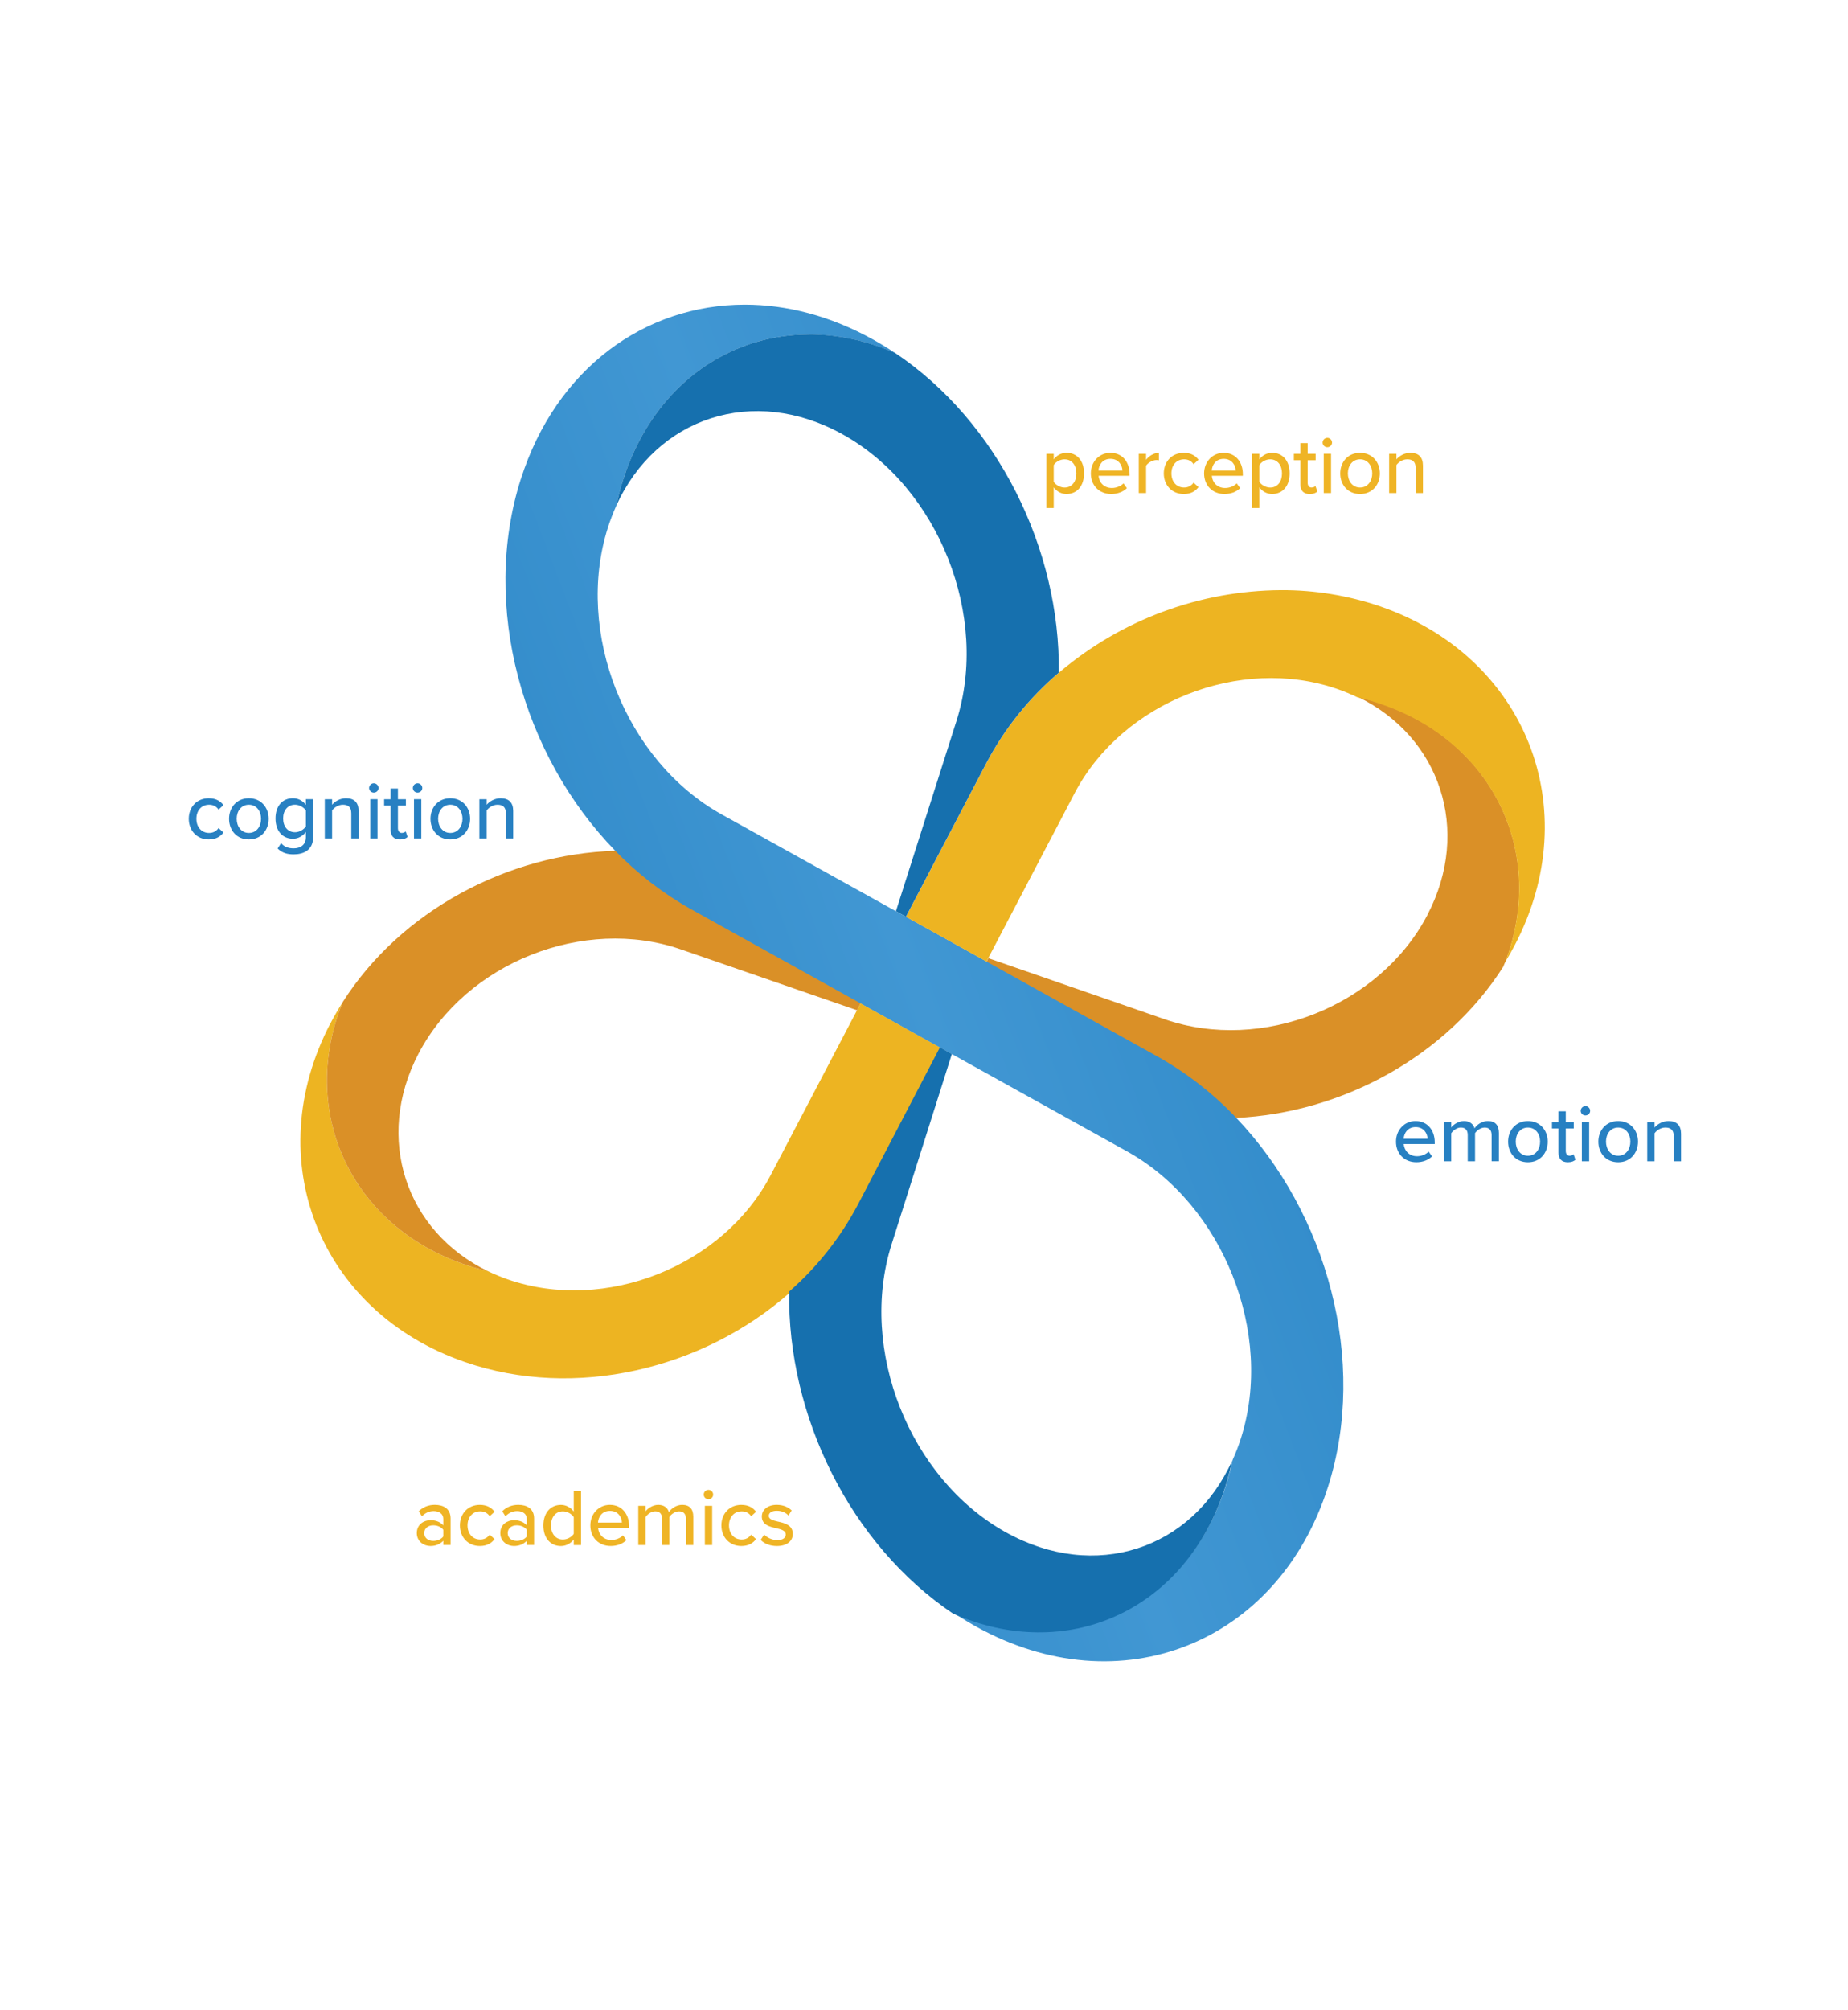 <?xml version="1.0" encoding="UTF-8"?>
<svg xmlns="http://www.w3.org/2000/svg" xmlns:xlink="http://www.w3.org/1999/xlink" id="uuid-e1dd5b52-5576-4030-b19c-f88d7bf629f9" data-name="Layer 1" viewBox="0 0 818.95 890.46">
  <defs>
    <style>
      .uuid-70b9ceea-879c-4c03-87e0-8bb89ae6d5aa {
        fill: url(#uuid-184b76fe-9caa-41fb-83ec-9d60c16017e9);
      }

      .uuid-6ce3979c-409f-453f-a872-61e18e0135c0 {
        fill: url(#uuid-c58a13e7-88e7-4402-a5dd-e3c81a7f2122);
      }

      .uuid-422af05e-6cdb-4531-9d57-e685440159f6 {
        fill: #2780c2;
      }

      .uuid-816a620b-8429-42a6-9974-9292a557f328 {
        fill: url(#uuid-d4b0c27d-3bbc-4a69-87d6-45b801078c0f);
      }

      .uuid-e5a0885e-6abf-4f9a-beca-c062681e5c83 {
        fill: url(#uuid-e90a68d8-0a53-4ecb-b54c-c282abdc817b);
      }

      .uuid-1372cd32-184a-4ec8-852e-ed5926e8e711 {
        isolation: isolate;
      }

      .uuid-97951d89-4b1f-444b-9497-d540b3e8cf98 {
        clip-path: url(#uuid-e0eaa106-d9f9-4d6e-96d1-297480fd9978);
      }

      .uuid-55961ef2-5aef-4b3f-bdda-74cb16ee1754 {
        clip-path: url(#uuid-793796df-f030-4b64-bf11-bfb8df85ba76);
      }

      .uuid-7038df26-83d9-403a-be91-be926b1d54a4 {
        fill: url(#uuid-3f153f9b-28e1-4915-ba77-ff7a372b87af);
      }

      .uuid-3d7e1dd4-ba33-480e-8768-2291d7711247 {
        clip-path: url(#uuid-96777939-7a1a-4a09-a623-06b848b23147);
      }

      .uuid-7906ae0f-b400-4c50-a206-57548e159ace {
        clip-path: url(#uuid-3321a36f-835a-40cb-870e-c6bc5400e6f4);
      }

      .uuid-e202dc28-6186-4646-95b7-aee71cc64f5e {
        fill: url(#uuid-60c063aa-08fa-4488-a176-059f0ab25bbe);
      }

      .uuid-7ab60395-f150-47a8-b3ea-70337cb0b83d {
        clip-path: url(#uuid-66173f28-b555-46b1-a3b7-087bb73074c9);
      }

      .uuid-df132bc0-d266-4f79-998a-91a7e1b232b8 {
        fill: url(#uuid-e196e257-a140-4eb9-ac5a-2b2cdf5dbf0d);
      }

      .uuid-a58e214d-4596-4dd5-89fc-221a00f61acf {
        fill: #efb425;
      }

      .uuid-cdb0679e-875e-4437-92dd-dc475ee24de1 {
        fill: url(#uuid-3c763648-c164-426d-8449-e6e5b690c7e5);
      }

      .uuid-d9ec8040-6691-40b9-b7ec-66a0f710ee9c {
        clip-path: url(#uuid-075d3f45-4e08-481d-b930-00108dcdaae2);
      }

      .uuid-d3af1197-1ecc-4b3e-bc4a-68b58672caec {
        clip-path: url(#uuid-9e164571-5087-41ca-bbc9-f0b18a51715b);
      }

      .uuid-07447c6b-449b-42aa-b8c9-f581531733d2 {
        fill: url(#uuid-284c06f7-3b0d-4e6f-bbf4-02c41a15ff68);
      }

      .uuid-bac09371-51d2-4ab3-aeed-13c9079d9eb2 {
        clip-path: url(#uuid-177d0ac7-55b0-455d-9728-d6e9b3e4973e);
      }

      .uuid-97844c4a-ac2b-4d98-81b9-8877818f73c7 {
        fill: none;
      }

      .uuid-6ad0e554-67f4-4659-bd42-c5fd74cd990e {
        clip-path: url(#uuid-e88c2d02-07e1-419f-849e-fa0a938a33f4);
      }

      .uuid-d65fae64-e5b8-4aa7-bcec-752e05fed59e {
        clip-path: url(#uuid-508fb4b6-e184-4e97-af09-1b230d6282ca);
      }

      .uuid-2bb8ac67-df23-4003-93f9-4f748c2e92e9 {
        fill: url(#uuid-19dba394-6479-41a1-b071-82591a636176);
      }
    </style>
    <clipPath id="uuid-96777939-7a1a-4a09-a623-06b848b23147">
      <path class="uuid-97844c4a-ac2b-4d98-81b9-8877818f73c7" d="m146.46,453.25c-31.68,60.47-4.95,127.8,59.57,150.09,48.81,16.86,105.49,3.19,143.91-30.66,12.46-10.88,22.82-23.96,30.55-38.58l36.35-69.4.23-.43-35.68-19.81-1.61,3.05-38.29,73.11c-21.13,40.31-73.29,61.01-116.31,46.16-3.03-1.05-6-2.27-8.89-3.67-3.59-.84-7.13-1.87-10.61-3.07-49.96-17.26-72.7-66.72-54.61-114.07.26-.69.54-1.39.82-2.08-1.93,3.04-3.74,6.16-5.42,9.36"></path>
    </clipPath>
    <linearGradient id="uuid-19dba394-6479-41a1-b071-82591a636176" x1="82.41" y1="736.36" x2="82.41" y2="736.36" gradientTransform="translate(-28381.21 203317.03) scale(346.01 -275.39)" gradientUnits="userSpaceOnUse">
      <stop offset="0" stop-color="#edb422"></stop>
      <stop offset=".5" stop-color="#f7c847"></stop>
      <stop offset="1" stop-color="#edb422"></stop>
    </linearGradient>
    <clipPath id="uuid-66173f28-b555-46b1-a3b7-087bb73074c9">
      <path class="uuid-97844c4a-ac2b-4d98-81b9-8877818f73c7" d="m151.88,443.89c-.28.69-.56,1.39-.82,2.08.27-.71.55-1.41.83-2.11,0,0-.01.01-.01.02"></path>
    </clipPath>
    <linearGradient id="uuid-184b76fe-9caa-41fb-83ec-9d60c16017e9" x1="107.52" y1="723.88" x2="108.04" y2="723.88" gradientTransform="translate(-33.88 2085.3) scale(1.55 -2.27)" xlink:href="#uuid-19dba394-6479-41a1-b071-82591a636176"></linearGradient>
    <clipPath id="uuid-e88c2d02-07e1-419f-849e-fa0a938a33f4">
      <polygon class="uuid-97844c4a-ac2b-4d98-81b9-8877818f73c7" points="401.47 406.1 398.93 410.96 381.38 444.47 417.06 464.28 437.16 425.91 435.67 425.08 424.8 419.04 401.49 406.09 401.47 406.1"></polygon>
    </clipPath>
    <linearGradient id="uuid-e90a68d8-0a53-4ecb-b54c-c282abdc817b" x1="79.64" y1="736.08" x2="79.65" y2="736.08" gradientTransform="translate(-5705.02 55389.99) scale(73.31 -74.66)" xlink:href="#uuid-19dba394-6479-41a1-b071-82591a636176"></linearGradient>
    <clipPath id="uuid-3321a36f-835a-40cb-870e-c6bc5400e6f4">
      <path class="uuid-97844c4a-ac2b-4d98-81b9-8877818f73c7" d="m665.82,428.09c.46-.72.91-1.44,1.35-2.17,17.94-47.31-4.8-96.64-54.69-113.87-.07-.02-.14-.05-.21-.07,50.55,17.58,73.12,68.18,53.55,116.11"></path>
    </clipPath>
    <linearGradient id="uuid-3f153f9b-28e1-4915-ba77-ff7a372b87af" x1="78.49" y1="736.25" x2="78.5" y2="736.25" gradientTransform="translate(-8562.98 99686.2) scale(110.79 -134.9)" xlink:href="#uuid-19dba394-6479-41a1-b071-82591a636176"></linearGradient>
    <clipPath id="uuid-e0eaa106-d9f9-4d6e-96d1-297480fd9978">
      <path class="uuid-97844c4a-ac2b-4d98-81b9-8877818f73c7" d="m272.65,376.87c-47.72,1.46-95.03,26.59-120.76,66.99h0s-.01.02-.01.03c-.28.69-.56,1.39-.82,2.08-18.08,47.35,4.66,96.82,54.62,114.08,3.48,1.2,7.02,2.22,10.61,3.07-36.49-17.63-50.41-58.98-30.82-96.4,21.11-40.3,73.29-61.01,116.3-46.16l78.01,26.95,1.6-3.05,17.55-33.5-78.01-26.95c-3.44-1.18-6.91-2.22-10.4-3.11-10.92-2.75-22.13-4.13-33.39-4.11-1.49,0-2.99.02-4.48.07"></path>
    </clipPath>
    <linearGradient id="uuid-d4b0c27d-3bbc-4a69-87d6-45b801078c0f" x1="82.39" y1="736.35" x2="82.39" y2="736.35" gradientTransform="translate(-25896.36 200239.13) scale(315.93 -271.3)" gradientUnits="userSpaceOnUse">
      <stop offset="0" stop-color="#da9027"></stop>
      <stop offset=".5" stop-color="#edb422"></stop>
      <stop offset="1" stop-color="#da9027"></stop>
    </linearGradient>
    <clipPath id="uuid-9e164571-5087-41ca-bbc9-f0b18a51715b">
      <path class="uuid-97844c4a-ac2b-4d98-81b9-8877818f73c7" d="m632.58,405.27c-21.13,40.4-73.37,61.13-116.46,46.22l-78.13-27.04-.81,1.56-18.36,35.08,78.13,27.03c3.44,1.2,6.91,2.23,10.41,3.12,13.15,3.31,26.73,4.65,40.27,3.97h0c46.99-2.18,93.24-27.19,118.56-67.01.32-.78.62-1.55.91-2.33,17.95-47.4-4.84-96.85-54.81-114.14-.07-.02-.14-.05-.21-.07-.03-.01-.05-.02-.08-.03-3.4-1.16-6.85-2.15-10.34-2.98,36.54,17.68,50.51,59.13,30.9,96.61"></path>
    </clipPath>
    <linearGradient id="uuid-c58a13e7-88e7-4402-a5dd-e3c81a7f2122" x1="81.49" y1="736.35" x2="81.49" y2="736.35" gradientTransform="translate(-25648.49 200761.49) scale(316.39 -272.1)" xlink:href="#uuid-d4b0c27d-3bbc-4a69-87d6-45b801078c0f"></linearGradient>
    <clipPath id="uuid-793796df-f030-4b64-bf11-bfb8df85ba76">
      <path class="uuid-97844c4a-ac2b-4d98-81b9-8877818f73c7" d="m230.78,212.27c-17.84,56.03.66,122.35,41.87,164.6,9.94,10.25,21.31,19.01,33.77,25.98l74.95,41.62h.01l35.68,19.81,82.43,45.77c42.59,23.64,65.21,80.64,50.43,127.06-1.03,3.26-2.26,6.46-3.68,9.58-.64,3.06-1.41,6.09-2.31,9.1-.23.79-.47,1.58-.72,2.36-17.42,54.71-70.06,78.4-120.67,56.27.75.5,1.51.99,2.27,1.48,2.51,1.6,5.06,3.13,7.66,4.58,63.88,35.47,133.89,7.69,156.06-61.94,17.67-55.51-.31-121.1-40.7-163.39h0c-10.21-10.77-21.99-19.93-34.93-27.18l-75.36-41.83-.4-.22-1.49-.83-10.87-6.04-23.32-12.95-81.65-45.34c-42.58-23.65-65.2-80.64-50.42-127.05,1.04-3.26,2.27-6.47,3.68-9.59.2-.97.42-1.93.65-2.89s.47-1.92.72-2.88c.51-1.91,1.06-3.81,1.66-5.69.51-1.59,1.04-3.15,1.61-4.68.2-.53.4-1.06.6-1.58.04-.13.1-.25.14-.38.25-.65.51-1.29.77-1.92.26-.65.53-1.29.81-1.92.28-.66.58-1.31.88-1.96.95-2.08,1.96-4.11,3.02-6.08.29-.53.58-1.06.88-1.59.5-.89,1.01-1.77,1.55-2.63.22-.37.45-.74.68-1.1,1.3-2.1,2.68-4.12,4.12-6.06.38-.51.76-1.02,1.15-1.51.13-.18.25-.34.39-.51.3-.39.61-.77.92-1.15.42-.52.84-1.03,1.27-1.54s.86-1.01,1.29-1.5c.46-.52.93-1.03,1.39-1.54.57-.61,1.13-1.2,1.71-1.79.29-.3.58-.59.88-.89.58-.58,1.17-1.14,1.76-1.7.01,0,.02-.02.02-.03.59-.54,1.18-1.09,1.78-1.62.01-.01.03-.03.04-.04.6-.52,1.2-1.04,1.8-1.55.65-.53,1.3-1.07,1.96-1.58.61-.48,1.22-.94,1.84-1.4,2.25-1.67,4.58-3.22,6.98-4.66.47-.28.94-.56,1.42-.82.37-.21.73-.41,1.1-.62,1.93-1.06,3.92-2.05,5.93-2.95.21-.09.4-.19.61-.27.35-.16.69-.31,1.04-.46,1.18-.5,2.38-.96,3.58-1.41,1.12-.41,2.25-.8,3.39-1.16.32-.1.65-.2.98-.3.54-.17,1.07-.33,1.62-.48.59-.16,1.18-.33,1.77-.48.34-.09.67-.18,1-.25.42-.1.83-.21,1.24-.29.59-.14,1.19-.27,1.8-.39.53-.11,1.06-.21,1.59-.31.12-.02.25-.05.38-.07.44-.08.88-.15,1.32-.22.32-.06.63-.1.95-.15.29-.04.57-.09.86-.12.41-.06.81-.11,1.23-.17.34-.05.68-.09,1.02-.12.3-.04.61-.07.92-.1.38-.05.76-.08,1.15-.11.34-.04.69-.07,1.04-.09.42-.04.83-.06,1.26-.08.23-.02.45-.03.69-.04.47-.03.93-.05,1.4-.06.24-.02.47-.02.71-.02.5-.02.99-.03,1.51-.03.17,0,.35-.01.53,0,.48-.01.96,0,1.45,0,.28,0,.57.01.85.02.5.01,1,.02,1.5.05.09,0,.19,0,.28.02.61.02,1.23.05,1.84.09.18,0,.35.02.53.04.42.01.84.05,1.27.09.36.02.74.05,1.11.1.35.03.71.06,1.07.11.41.05.82.09,1.23.15.32.04.64.07.97.12.35.04.7.1,1.05.16.4.05.81.11,1.2.17.67.11,1.34.22,2.02.35.54.1,1.09.2,1.63.31.53.09,1.06.21,1.6.33.44.09.9.2,1.35.3.18.04.37.09.56.13.54.12,1.07.26,1.6.4.64.16,1.29.34,1.93.52.45.12.9.25,1.36.4,1.03.29,2.05.61,3.08.96.74.25,1.48.5,2.23.77,1.49.53,2.98,1.1,4.45,1.71.75.31,1.49.62,2.22.95,0,0-.02-.01-.02-.02-3.21-2.15-6.51-4.17-9.9-6.05-18.85-10.47-38.23-15.43-56.76-15.43-44.26,0-83.66,28.29-99.29,77.36"></path>
    </clipPath>
    <linearGradient id="uuid-60c063aa-08fa-4488-a176-059f0ab25bbe" x1="82.22" y1="736.42" x2="83.22" y2="736.42" gradientTransform="translate(-48762.08 532163.55) scale(594.4 -722.03)" gradientUnits="userSpaceOnUse">
      <stop offset="0" stop-color="#2380c1"></stop>
      <stop offset=".5" stop-color="#4197d3"></stop>
      <stop offset="1" stop-color="#2380c1"></stop>
    </linearGradient>
    <clipPath id="uuid-508fb4b6-e184-4e97-af09-1b230d6282ca">
      <path class="uuid-97844c4a-ac2b-4d98-81b9-8877818f73c7" d="m469.25,297.98c-13.11,11.13-23.98,24.67-32.02,39.87l-35.74,68.24,23.31,12.95,10.87,6.04,1.49.83,39.07-74.58c21.12-40.32,73.29-61.02,116.31-46.16,3.03,1.05,6,2.27,8.89,3.66,3.59.84,7.13,1.87,10.61,3.07.04.02.09.03.14.06.03,0,.05.02.08.03.07.02.14.04.21.07,49.89,17.24,72.64,66.57,54.69,113.87,1.44-2.36,2.8-4.76,4.09-7.22,31.68-60.47,4.95-127.8-59.57-150.09-14.12-4.83-28.95-7.27-43.88-7.22-36.13.21-71.04,13.17-98.55,36.59"></path>
    </clipPath>
    <linearGradient id="uuid-3c763648-c164-426d-8449-e6e5b690c7e5" x1="81.57" y1="736.35" x2="81.57" y2="736.35" gradientTransform="translate(-27660.27 194759.12) scale(340.74 -264.03)" xlink:href="#uuid-19dba394-6479-41a1-b071-82591a636176"></linearGradient>
    <clipPath id="uuid-075d3f45-4e08-481d-b930-00108dcdaae2">
      <path class="uuid-97844c4a-ac2b-4d98-81b9-8877818f73c7" d="m358.37,148.16c-.17,0-.35,0-.53,0-.51,0-1.01.01-1.51.03-.24,0-.47,0-.71.02-.47.01-.94.04-1.4.06-.23,0-.46.02-.69.04-.43.02-.84.05-1.26.08-.35.03-.7.05-1.04.09-.39.02-.76.06-1.15.11-.31.03-.62.06-.92.1-.34.03-.68.07-1.02.12-.41.05-.82.11-1.23.17-.29.04-.57.08-.86.12-.32.05-.64.1-.95.15-.44.07-.88.14-1.32.22-.13.02-.26.05-.38.07-.53.1-1.07.2-1.59.31-.6.12-1.2.25-1.8.39-.42.09-.84.18-1.24.29-.34.07-.66.16-1,.25-.59.15-1.18.31-1.77.48-.54.15-1.08.31-1.62.48-.33.1-.66.2-.98.3-1.14.36-2.27.74-3.39,1.16-1.2.45-2.4.92-3.58,1.41-.35.15-.7.3-1.04.46-.2.08-.41.17-.61.27-2.01.9-3.99,1.89-5.93,2.95-.37.21-.73.4-1.1.62-.48.27-.95.54-1.42.82-2.4,1.44-4.73,2.99-6.98,4.66-.61.46-1.23.93-1.84,1.4-.66.51-1.32,1.05-1.96,1.58-.6.51-1.2,1.02-1.8,1.55-.01.01-.03.03-.04.04-.6.53-1.19,1.07-1.78,1.62,0,.01-.01.02-.02.03-.59.56-1.18,1.13-1.76,1.7-.3.3-.59.59-.88.89-.57.59-1.14,1.19-1.71,1.79-.47.51-.93,1.02-1.39,1.54-.44.49-.87.99-1.29,1.5s-.85,1.01-1.27,1.54c-.31.38-.62.76-.92,1.15-.13.17-.26.33-.39.51-.39.49-.77,1-1.15,1.51-1.44,1.94-2.81,3.96-4.12,6.06-.23.36-.46.73-.68,1.1-.53.86-1.04,1.74-1.55,2.63-.3.53-.59,1.06-.88,1.59-1.06,1.97-2.07,4-3.02,6.08-.3.65-.59,1.3-.88,1.96-.28.63-.55,1.26-.81,1.92-.26.63-.52,1.27-.77,1.92-.05.12-.1.25-.14.38-.2.52-.4,1.05-.6,1.58-.56,1.53-1.1,3.1-1.61,4.68-.6,1.88-1.15,3.78-1.66,5.69-.25.96-.5,1.91-.72,2.88s-.44,1.93-.65,2.89c17.8-39.28,60.84-53.65,100.36-31.7,42.58,23.64,65.2,80.64,50.42,127.05l-26.8,84.17,4.42,2.46h0l35.74-68.25c8.04-15.2,18.91-28.73,32.02-39.87.66-54.84-27.15-111.22-72.48-141.58h0s-.02-.01-.02-.02c-.73-.32-1.46-.63-2.2-.93-1.48-.61-2.97-1.18-4.45-1.71-.74-.27-1.48-.53-2.23-.77-1.03-.35-2.06-.67-3.08-.96-.45-.14-.9-.27-1.36-.4-.65-.19-1.29-.36-1.93-.52-.53-.14-1.06-.27-1.6-.4-.19-.05-.38-.09-.56-.13-.45-.11-.91-.21-1.35-.3-.53-.12-1.07-.24-1.6-.33-.55-.12-1.09-.22-1.63-.31-.68-.13-1.35-.25-2.02-.35-.4-.06-.8-.12-1.2-.17-.35-.06-.7-.11-1.05-.16-.32-.05-.65-.08-.97-.12-.41-.05-.82-.1-1.23-.15-.35-.04-.71-.07-1.07-.11-.37-.04-.74-.07-1.11-.1-.42-.05-.85-.08-1.27-.09-.18-.02-.35-.04-.53-.04-.61-.04-1.23-.08-1.84-.09-.09-.01-.19-.02-.28-.02-.5-.02-1-.03-1.5-.05-.29,0-.57-.02-.86-.02-.33,0-.66,0-.99,0h-.46"></path>
    </clipPath>
    <radialGradient id="uuid-e196e257-a140-4eb9-ac5a-2b2cdf5dbf0d" cx="82.85" cy="736.55" fx="82.85" fy="736.55" r=".35" gradientTransform="translate(-25461.73 -226275.92) scale(312.31 312.36)" gradientUnits="userSpaceOnUse">
      <stop offset="0" stop-color="#1670ae"></stop>
      <stop offset=".5" stop-color="#2380c1"></stop>
      <stop offset="1" stop-color="#1670ae"></stop>
    </radialGradient>
    <clipPath id="uuid-177d0ac7-55b0-455d-9728-d6e9b3e4973e">
      <path class="uuid-97844c4a-ac2b-4d98-81b9-8877818f73c7" d="m380.24,533.48c-7.71,14.65-18.06,27.75-30.52,38.65-.81,55.18,27.11,112.06,72.66,142.67.81.35,1.61.69,2.42,1.02,49.9,20.46,101.14-3.34,118.24-57.31.05-.16.1-.32.14-.47.25-.79.48-1.58.71-2.37.83-2.85,1.54-5.73,2.15-8.64-17.77,39.36-60.8,53.72-100.37,31.68-42.63-23.75-65.32-80.93-50.58-127.45l26.74-84.37-5.3-2.95-36.29,69.55Z"></path>
    </clipPath>
    <radialGradient id="uuid-284c06f7-3b0d-4e6f-bbf4-02c41a15ff68" cx="82.77" cy="736.57" fx="82.77" fy="736.57" r=".34" gradientTransform="translate(-26498.3 -237268.25) scale(325.98 326.85)" xlink:href="#uuid-e196e257-a140-4eb9-ac5a-2b2cdf5dbf0d"></radialGradient>
  </defs>
  <g id="uuid-9cbeee13-771f-4c5b-b44c-5f7a9b05e783" data-name="Group 549">
    <g id="uuid-3d5ff1a2-25e0-4a8d-be42-118b66b69bc3" data-name="Group 424">
      <g class="uuid-3d7e1dd4-ba33-480e-8768-2291d7711247">
        <g id="uuid-39d5b2a3-f41e-4320-b251-d4e3f8699425" data-name="Group 423">
          <rect id="uuid-8f6f71a0-1fd9-4bb1-882c-9d7290517d49" data-name="Rectangle 236" class="uuid-2bb8ac67-df23-4003-93f9-4f748c2e92e9" x="92.92" y="394.36" width="346.01" height="275.39" transform="translate(-177.51 135.62) rotate(-21.65)"></rect>
        </g>
      </g>
    </g>
    <g id="uuid-07c20208-c782-4caa-8421-541aa3b12249" data-name="Group 426">
      <g class="uuid-7ab60395-f150-47a8-b3ea-70337cb0b83d">
        <g id="uuid-572fd298-1646-4ac3-a861-3beff8bfdef2" data-name="Group 425">
          <rect id="uuid-bb7cb217-c131-4a7f-b2ea-f2b125c155d3" data-name="Rectangle 237" class="uuid-70b9ceea-879c-4c03-87e0-8bb89ae6d5aa" x="150.7" y="443.79" width="1.55" height="2.27" transform="translate(-153.54 87.34) rotate(-21.66)"></rect>
        </g>
      </g>
    </g>
    <g id="uuid-a6b611c8-3f3b-4491-95ae-e20c6283133b" data-name="Group 428">
      <g class="uuid-6ad0e554-67f4-4659-bd42-c5fd74cd990e">
        <g id="uuid-99da874d-b631-4b43-b79a-f97da9ce6d5b" data-name="Group 427">
          <rect id="uuid-2c89c029-54e1-4aeb-ad9e-fd386d1dd205" data-name="Rectangle 238" class="uuid-e5a0885e-6abf-4f9a-beca-c062681e5c83" x="372.62" y="397.86" width="73.31" height="74.66" transform="translate(-131.67 181.68) rotate(-21.65)"></rect>
        </g>
      </g>
    </g>
    <g id="uuid-4fafd3e1-f7de-451a-9560-b398baa36a6c" data-name="Group 430">
      <g class="uuid-7906ae0f-b400-4c50-a206-57548e159ace">
        <g id="uuid-1ba5946d-9451-497b-ad91-7d03160a2cfc" data-name="Group 429">
          <rect id="uuid-6679baf9-d82f-41ee-ac97-b438cb7e0082" data-name="Rectangle 239" class="uuid-7038df26-83d9-403a-be91-be926b1d54a4" x="593.43" y="302.59" width="110.79" height="134.9" transform="translate(-90.75 265.45) rotate(-21.65)"></rect>
        </g>
      </g>
    </g>
    <g id="uuid-5387c7d7-8be5-42bd-8425-5ce795ae0432" data-name="Group 432">
      <g class="uuid-97951d89-4b1f-444b-9497-d540b3e8cf98">
        <g id="uuid-890e6997-51e7-4195-88bf-53869296f0b7" data-name="Group 431">
          <rect id="uuid-d26a30f5-992c-4244-8390-bd493b7b5e7d" data-name="Rectangle 240" class="uuid-816a620b-8429-42a6-9974-9292a557f328" x="107.98" y="334.31" width="315.93" height="271.3" transform="translate(-154.61 131.26) rotate(-21.65)"></rect>
        </g>
      </g>
    </g>
    <g id="uuid-3b268a15-ddea-4763-b7ba-4c19540a2ac9" data-name="Group 434">
      <g class="uuid-d3af1197-1ecc-4b3e-bc4a-68b58672caec">
        <g id="uuid-f6535982-a2dc-461a-89b0-823476c55487" data-name="Group 433">
          <rect id="uuid-4d3646fa-2ac2-440f-b031-4b45fd80bebe" data-name="Rectangle 241" class="uuid-6ce3979c-409f-453f-a872-61e18e0135c0" x="393.69" y="266.12" width="316.39" height="272.1" transform="translate(-109.48 232.13) rotate(-21.66)"></rect>
        </g>
      </g>
    </g>
    <g id="uuid-6dfa1fb5-a192-498f-985a-ccb2e873a88b" data-name="Group 436">
      <g class="uuid-55961ef2-5aef-4b3f-bdda-74cb16ee1754">
        <g id="uuid-2fe8bf90-498e-401c-81d3-1a13fb79abef" data-name="Group 435">
          <rect id="uuid-2bfb5147-a56c-4723-a5e6-a019396a2e2b" data-name="Rectangle 242" class="uuid-e202dc28-6186-4646-95b7-aee71cc64f5e" x="112.28" y="84.21" width="594.4" height="722.03" transform="translate(-135.43 182.6) rotate(-21.66)"></rect>
        </g>
      </g>
    </g>
    <g id="uuid-e3f4f0d3-f38c-4c33-a047-02291841f601" data-name="Group 438">
      <g class="uuid-d65fae64-e5b8-4aa7-bcec-752e05fed59e">
        <g id="uuid-6e690b8f-e61e-4625-8227-c244cc1e4d47" data-name="Group 437">
          <rect id="uuid-5d29d083-4c45-4698-a0d6-f4faea30300f" data-name="Rectangle 243" class="uuid-cdb0679e-875e-4437-92dd-dc475ee24de1" x="381.77" y="211.56" width="340.74" height="264.03" transform="translate(-87.83 228.09) rotate(-21.66)"></rect>
        </g>
      </g>
    </g>
    <g id="uuid-9ad8f333-bf21-46e3-8eb8-ffe9b3f12353" data-name="Group 440">
      <g class="uuid-d9ec8040-6691-40b9-b7ec-66a0f710ee9c">
        <g id="uuid-8851faa6-5014-4243-ab71-35d9f5d5a344" data-name="Group 439">
          <rect id="uuid-21794c6a-2e85-4bf8-b083-ea6ae53ad1ea" data-name="Rectangle 244" class="uuid-df132bc0-d266-4f79-998a-91a7e1b232b8" x="232.45" y="120.95" width="278.1" height="312.36" transform="translate(-76.03 156.59) rotate(-21.65)"></rect>
        </g>
      </g>
    </g>
    <g id="uuid-11290984-bd06-440d-a7e1-ee97a9559a72" data-name="Group 442">
      <g class="uuid-bac09371-51d2-4ab3-aeed-13c9079d9eb2">
        <g id="uuid-ade7a48a-bacb-4875-99ba-e89bff771657" data-name="Group 441">
          <rect id="uuid-daede782-f1bd-42f0-8734-8d3a6fb1b93e" data-name="Rectangle 245" class="uuid-07447c6b-449b-42aa-b8c9-f581531733d2" x="305.62" y="437.17" width="283.71" height="325.87" transform="translate(-189.82 207.4) rotate(-21.65)"></rect>
        </g>
      </g>
    </g>
  </g>
  <g id="uuid-ecdc41cf-089a-46bf-9b2f-2528b3e1e814" data-name="cognition" class="uuid-1372cd32-184a-4ec8-852e-ed5926e8e711">
    <g class="uuid-1372cd32-184a-4ec8-852e-ed5926e8e711">
      <path class="uuid-422af05e-6cdb-4531-9d57-e685440159f6" d="m92.5,353.59c3.28,0,5.26,1.37,6.52,3.06l-2.16,1.98c-1.04-1.48-2.45-2.16-4.21-2.16-3.42,0-5.62,2.63-5.62,6.23s2.2,6.26,5.62,6.26c1.76,0,3.17-.72,4.21-2.16l2.16,1.98c-1.26,1.69-3.24,3.06-6.52,3.06-5.26,0-8.85-3.92-8.85-9.14s3.6-9.11,8.85-9.11Z"></path>
      <path class="uuid-422af05e-6cdb-4531-9d57-e685440159f6" d="m101.5,362.7c0-5,3.38-9.11,8.78-9.11s8.78,4.1,8.78,9.11-3.35,9.14-8.78,9.14-8.78-4.1-8.78-9.14Zm14.18,0c0-3.28-1.91-6.23-5.4-6.23s-5.4,2.95-5.4,6.23,1.94,6.26,5.4,6.26,5.4-2.95,5.4-6.26Z"></path>
      <path class="uuid-422af05e-6cdb-4531-9d57-e685440159f6" d="m124.57,373.49c1.44,1.66,3.2,2.3,5.58,2.3,2.7,0,5.4-1.3,5.4-4.97v-2.27c-1.33,1.73-3.38,2.99-5.72,2.99-4.5,0-7.74-3.31-7.74-9s3.24-8.96,7.74-8.96c2.27,0,4.32,1.08,5.72,2.95v-2.52h3.24v16.7c0,5.97-4.36,7.74-8.64,7.74-2.92,0-5.04-.61-7.13-2.59l1.55-2.38Zm10.98-14.47c-.9-1.4-2.88-2.56-4.82-2.56-3.24,0-5.26,2.52-5.26,6.08s2.02,6.12,5.26,6.12c1.94,0,3.92-1.19,4.82-2.59v-7.06Z"></path>
      <path class="uuid-422af05e-6cdb-4531-9d57-e685440159f6" d="m155.67,371.41v-11.12c0-2.88-1.48-3.82-3.71-3.82-2.02,0-3.85,1.22-4.79,2.52v12.42h-3.24v-17.39h3.24v2.45c1.15-1.4,3.46-2.88,6.16-2.88,3.67,0,5.58,1.94,5.58,5.62v12.2h-3.24Z"></path>
      <path class="uuid-422af05e-6cdb-4531-9d57-e685440159f6" d="m163.56,349.05c0-1.15.97-2.09,2.09-2.09s2.09.94,2.09,2.09-.94,2.05-2.09,2.05-2.09-.9-2.09-2.05Zm.5,22.35v-17.39h3.24v17.39h-3.24Z"></path>
      <path class="uuid-422af05e-6cdb-4531-9d57-e685440159f6" d="m173.1,367.56v-10.69h-2.88v-2.84h2.88v-4.75h3.24v4.75h3.53v2.84h-3.53v9.97c0,1.22.58,2.12,1.69,2.12.76,0,1.44-.32,1.76-.68l.83,2.45c-.68.65-1.69,1.12-3.38,1.12-2.74,0-4.14-1.55-4.14-4.28Z"></path>
      <path class="uuid-422af05e-6cdb-4531-9d57-e685440159f6" d="m182.96,349.05c0-1.15.97-2.09,2.09-2.09s2.09.94,2.09,2.09-.94,2.05-2.09,2.05-2.09-.9-2.09-2.05Zm.5,22.35v-17.39h3.24v17.39h-3.24Z"></path>
      <path class="uuid-422af05e-6cdb-4531-9d57-e685440159f6" d="m190.77,362.7c0-5,3.38-9.11,8.78-9.11s8.78,4.1,8.78,9.11-3.35,9.14-8.78,9.14-8.78-4.1-8.78-9.14Zm14.18,0c0-3.28-1.91-6.23-5.4-6.23s-5.4,2.95-5.4,6.23,1.94,6.26,5.4,6.26,5.4-2.95,5.4-6.26Z"></path>
      <path class="uuid-422af05e-6cdb-4531-9d57-e685440159f6" d="m224.18,371.41v-11.12c0-2.88-1.48-3.82-3.71-3.82-2.02,0-3.85,1.22-4.79,2.52v12.42h-3.24v-17.39h3.24v2.45c1.15-1.4,3.46-2.88,6.16-2.88,3.67,0,5.58,1.94,5.58,5.62v12.2h-3.24Z"></path>
    </g>
  </g>
  <g id="uuid-3aa775fa-8286-4fd3-b405-b950f0eac73e" data-name="perception" class="uuid-1372cd32-184a-4ec8-852e-ed5926e8e711">
    <g class="uuid-1372cd32-184a-4ec8-852e-ed5926e8e711">
      <path class="uuid-a58e214d-4596-4dd5-89fc-221a00f61acf" d="m466.96,225.03h-3.24v-24.01h3.24v2.48c1.26-1.73,3.35-2.92,5.69-2.92,4.54,0,7.74,3.42,7.74,9.11s-3.2,9.14-7.74,9.14c-2.27,0-4.28-1.04-5.69-2.95v9.14Zm4.82-21.56c-1.98,0-3.96,1.15-4.82,2.56v7.38c.86,1.37,2.84,2.56,4.82,2.56,3.24,0,5.22-2.63,5.22-6.26s-1.98-6.23-5.22-6.23Z"></path>
      <path class="uuid-a58e214d-4596-4dd5-89fc-221a00f61acf" d="m492.12,200.59c5.22,0,8.46,4.07,8.46,9.39v.79h-13.75c.25,2.95,2.41,5.4,5.9,5.4,1.84,0,3.85-.72,5.15-2.05l1.51,2.12c-1.73,1.69-4.17,2.59-6.98,2.59-5.18,0-9-3.67-9-9.14,0-5.04,3.64-9.11,8.71-9.11Zm-5.33,7.85h10.62c-.07-2.3-1.62-5.18-5.29-5.18s-5.15,2.81-5.33,5.18Z"></path>
      <path class="uuid-a58e214d-4596-4dd5-89fc-221a00f61acf" d="m504.65,218.41v-17.39h3.24v2.66c1.33-1.73,3.38-3.06,5.69-3.06v3.28c-.32-.07-.68-.11-1.12-.11-1.62,0-3.82,1.22-4.57,2.52v12.09h-3.24Z"></path>
      <path class="uuid-a58e214d-4596-4dd5-89fc-221a00f61acf" d="m524.6,200.59c3.28,0,5.25,1.37,6.51,3.06l-2.16,1.98c-1.04-1.48-2.45-2.16-4.21-2.16-3.42,0-5.62,2.63-5.62,6.23s2.2,6.26,5.62,6.26c1.76,0,3.17-.72,4.21-2.16l2.16,1.98c-1.26,1.69-3.24,3.06-6.51,3.06-5.26,0-8.86-3.92-8.86-9.14s3.6-9.11,8.86-9.11Z"></path>
      <path class="uuid-a58e214d-4596-4dd5-89fc-221a00f61acf" d="m542.31,200.59c5.22,0,8.46,4.07,8.46,9.39v.79h-13.75c.25,2.95,2.41,5.4,5.9,5.4,1.84,0,3.85-.72,5.15-2.05l1.51,2.12c-1.73,1.69-4.18,2.59-6.98,2.59-5.18,0-9-3.67-9-9.14,0-5.04,3.64-9.11,8.71-9.11Zm-5.33,7.85h10.62c-.07-2.3-1.62-5.18-5.29-5.18s-5.15,2.81-5.33,5.18Z"></path>
      <path class="uuid-a58e214d-4596-4dd5-89fc-221a00f61acf" d="m558.08,225.03h-3.24v-24.01h3.24v2.48c1.26-1.73,3.35-2.92,5.69-2.92,4.54,0,7.74,3.42,7.74,9.11s-3.2,9.14-7.74,9.14c-2.27,0-4.28-1.04-5.69-2.95v9.14Zm4.82-21.56c-1.98,0-3.96,1.15-4.82,2.56v7.38c.86,1.37,2.84,2.56,4.82,2.56,3.24,0,5.22-2.63,5.22-6.26s-1.98-6.23-5.22-6.23Z"></path>
      <path class="uuid-a58e214d-4596-4dd5-89fc-221a00f61acf" d="m576.26,214.56v-10.69h-2.88v-2.84h2.88v-4.75h3.24v4.75h3.53v2.84h-3.53v9.97c0,1.22.58,2.12,1.69,2.12.76,0,1.44-.32,1.76-.68l.83,2.45c-.68.65-1.69,1.12-3.38,1.12-2.74,0-4.14-1.55-4.14-4.28Z"></path>
      <path class="uuid-a58e214d-4596-4dd5-89fc-221a00f61acf" d="m586.12,196.05c0-1.15.97-2.09,2.09-2.09s2.09.94,2.09,2.09-.94,2.05-2.09,2.05-2.09-.9-2.09-2.05Zm.5,22.35v-17.39h3.24v17.39h-3.24Z"></path>
      <path class="uuid-a58e214d-4596-4dd5-89fc-221a00f61acf" d="m593.93,209.7c0-5,3.38-9.11,8.78-9.11s8.78,4.1,8.78,9.11-3.35,9.14-8.78,9.14-8.78-4.1-8.78-9.14Zm14.18,0c0-3.28-1.91-6.23-5.4-6.23s-5.4,2.95-5.4,6.23,1.94,6.26,5.4,6.26,5.4-2.95,5.4-6.26Z"></path>
      <path class="uuid-a58e214d-4596-4dd5-89fc-221a00f61acf" d="m627.34,218.41v-11.12c0-2.88-1.48-3.82-3.71-3.82-2.02,0-3.85,1.22-4.79,2.52v12.42h-3.24v-17.39h3.24v2.45c1.15-1.4,3.46-2.88,6.16-2.88,3.67,0,5.58,1.94,5.58,5.62v12.2h-3.24Z"></path>
    </g>
  </g>
  <g id="uuid-76c9a37f-6053-499a-a1a6-e599222d54c7" data-name="emotion" class="uuid-1372cd32-184a-4ec8-852e-ed5926e8e711">
    <g class="uuid-1372cd32-184a-4ec8-852e-ed5926e8e711">
      <path class="uuid-422af05e-6cdb-4531-9d57-e685440159f6" d="m627.35,496.59c5.22,0,8.46,4.07,8.46,9.39v.79h-13.75c.25,2.95,2.41,5.4,5.9,5.4,1.84,0,3.85-.72,5.15-2.05l1.51,2.12c-1.73,1.69-4.18,2.59-6.98,2.59-5.18,0-9-3.67-9-9.14,0-5.04,3.64-9.11,8.71-9.11Zm-5.33,7.85h10.62c-.07-2.3-1.62-5.18-5.29-5.18s-5.15,2.81-5.33,5.18Z"></path>
      <path class="uuid-422af05e-6cdb-4531-9d57-e685440159f6" d="m661.01,514.41v-11.59c0-2.02-.9-3.35-3.02-3.35-1.76,0-3.49,1.22-4.32,2.48v12.45h-3.24v-11.59c0-2.02-.86-3.35-3.06-3.35-1.69,0-3.38,1.26-4.25,2.52v12.42h-3.24v-17.39h3.24v2.45c.72-1.08,3.02-2.88,5.62-2.88s4.17,1.37,4.71,3.24c1.01-1.62,3.31-3.24,5.87-3.24,3.2,0,4.93,1.76,4.93,5.25v12.56h-3.24Z"></path>
      <path class="uuid-422af05e-6cdb-4531-9d57-e685440159f6" d="m668.32,505.7c0-5,3.38-9.11,8.78-9.11s8.78,4.1,8.78,9.11-3.35,9.14-8.78,9.14-8.78-4.1-8.78-9.14Zm14.18,0c0-3.28-1.91-6.23-5.4-6.23s-5.4,2.95-5.4,6.23,1.94,6.26,5.4,6.26,5.4-2.95,5.4-6.26Z"></path>
      <path class="uuid-422af05e-6cdb-4531-9d57-e685440159f6" d="m690.64,510.55v-10.69h-2.88v-2.84h2.88v-4.75h3.24v4.75h3.53v2.84h-3.53v9.97c0,1.22.58,2.12,1.69,2.12.76,0,1.44-.32,1.76-.68l.83,2.45c-.68.65-1.69,1.12-3.38,1.12-2.74,0-4.14-1.55-4.14-4.28Z"></path>
      <path class="uuid-422af05e-6cdb-4531-9d57-e685440159f6" d="m700.5,492.05c0-1.15.97-2.09,2.09-2.09s2.09.94,2.09,2.09-.94,2.05-2.09,2.05-2.09-.9-2.09-2.05Zm.5,22.35v-17.39h3.24v17.39h-3.24Z"></path>
      <path class="uuid-422af05e-6cdb-4531-9d57-e685440159f6" d="m708.32,505.7c0-5,3.38-9.11,8.78-9.11s8.78,4.1,8.78,9.11-3.35,9.14-8.78,9.14-8.78-4.1-8.78-9.14Zm14.18,0c0-3.28-1.91-6.23-5.4-6.23s-5.4,2.95-5.4,6.23,1.94,6.26,5.4,6.26,5.4-2.95,5.4-6.26Z"></path>
      <path class="uuid-422af05e-6cdb-4531-9d57-e685440159f6" d="m741.72,514.41v-11.12c0-2.88-1.48-3.82-3.71-3.82-2.02,0-3.85,1.22-4.79,2.52v12.42h-3.24v-17.39h3.24v2.45c1.15-1.4,3.46-2.88,6.16-2.88,3.67,0,5.58,1.94,5.58,5.62v12.2h-3.24Z"></path>
    </g>
  </g>
  <g id="uuid-63617e1e-cbfe-4bd9-a8e6-d9fb509b1f41" data-name="academics" class="uuid-1372cd32-184a-4ec8-852e-ed5926e8e711">
    <g class="uuid-1372cd32-184a-4ec8-852e-ed5926e8e711">
      <path class="uuid-a58e214d-4596-4dd5-89fc-221a00f61acf" d="m196.45,684.41v-1.91c-1.37,1.51-3.35,2.34-5.69,2.34-2.88,0-6.05-1.94-6.05-5.76s3.13-5.69,6.05-5.69c2.34,0,4.36.76,5.69,2.3v-2.88c0-2.16-1.76-3.46-4.25-3.46-1.98,0-3.67.76-5.22,2.3l-1.4-2.23c1.94-1.91,4.32-2.84,7.13-2.84,3.78,0,6.98,1.66,6.98,6.08v11.73h-3.24Zm0-6.77c-.97-1.29-2.66-1.98-4.46-1.98-2.34,0-4,1.4-4,3.46s1.66,3.46,4,3.46c1.8,0,3.49-.68,4.46-1.98v-2.95Z"></path>
      <path class="uuid-a58e214d-4596-4dd5-89fc-221a00f61acf" d="m212.65,666.59c3.28,0,5.26,1.37,6.52,3.06l-2.16,1.98c-1.04-1.48-2.45-2.16-4.21-2.16-3.42,0-5.62,2.63-5.62,6.23s2.2,6.26,5.62,6.26c1.76,0,3.17-.72,4.21-2.16l2.16,1.98c-1.26,1.69-3.24,3.06-6.52,3.06-5.26,0-8.85-3.92-8.85-9.14s3.6-9.11,8.85-9.11Z"></path>
      <path class="uuid-a58e214d-4596-4dd5-89fc-221a00f61acf" d="m233.45,684.41v-1.91c-1.37,1.51-3.35,2.34-5.69,2.34-2.88,0-6.05-1.94-6.05-5.76s3.13-5.69,6.05-5.69c2.34,0,4.36.76,5.69,2.3v-2.88c0-2.16-1.76-3.46-4.25-3.46-1.98,0-3.67.76-5.22,2.3l-1.4-2.23c1.94-1.91,4.32-2.84,7.13-2.84,3.78,0,6.98,1.66,6.98,6.08v11.73h-3.24Zm0-6.77c-.97-1.29-2.66-1.98-4.46-1.98-2.34,0-4,1.4-4,3.46s1.66,3.46,4,3.46c1.8,0,3.49-.68,4.46-1.98v-2.95Z"></path>
      <path class="uuid-a58e214d-4596-4dd5-89fc-221a00f61acf" d="m254.26,684.41v-2.48c-1.3,1.73-3.38,2.92-5.69,2.92-4.54,0-7.77-3.42-7.77-9.11s3.24-9.14,7.77-9.14c2.23,0,4.28,1.08,5.69,2.95v-9.14h3.24v24.01h-3.24Zm0-12.38c-.9-1.4-2.84-2.56-4.82-2.56-3.24,0-5.26,2.63-5.26,6.26s2.02,6.23,5.26,6.23c1.98,0,3.92-1.12,4.82-2.52v-7.42Z"></path>
      <path class="uuid-a58e214d-4596-4dd5-89fc-221a00f61acf" d="m270.32,666.59c5.22,0,8.46,4.07,8.46,9.39v.79h-13.75c.25,2.95,2.41,5.4,5.9,5.4,1.84,0,3.85-.72,5.15-2.05l1.51,2.12c-1.73,1.69-4.18,2.59-6.98,2.59-5.18,0-9-3.67-9-9.14,0-5.04,3.64-9.11,8.71-9.11Zm-5.33,7.85h10.62c-.07-2.3-1.62-5.18-5.29-5.18s-5.15,2.81-5.33,5.18Z"></path>
      <path class="uuid-a58e214d-4596-4dd5-89fc-221a00f61acf" d="m303.98,684.41v-11.59c0-2.02-.9-3.35-3.02-3.35-1.76,0-3.49,1.22-4.32,2.48v12.45h-3.24v-11.59c0-2.02-.86-3.35-3.06-3.35-1.69,0-3.38,1.26-4.25,2.52v12.42h-3.24v-17.39h3.24v2.45c.72-1.08,3.02-2.88,5.62-2.88s4.18,1.37,4.72,3.24c1.01-1.62,3.31-3.24,5.87-3.24,3.2,0,4.93,1.76,4.93,5.25v12.56h-3.24Z"></path>
      <path class="uuid-a58e214d-4596-4dd5-89fc-221a00f61acf" d="m311.86,662.05c0-1.15.97-2.09,2.09-2.09s2.09.94,2.09,2.09-.94,2.05-2.09,2.05-2.09-.9-2.09-2.05Zm.5,22.35v-17.39h3.24v17.39h-3.24Z"></path>
      <path class="uuid-a58e214d-4596-4dd5-89fc-221a00f61acf" d="m328.53,666.59c3.28,0,5.26,1.37,6.52,3.06l-2.16,1.98c-1.04-1.48-2.45-2.16-4.21-2.16-3.42,0-5.62,2.63-5.62,6.23s2.2,6.26,5.62,6.26c1.76,0,3.17-.72,4.21-2.16l2.16,1.98c-1.26,1.69-3.24,3.06-6.52,3.06-5.26,0-8.85-3.92-8.85-9.14s3.6-9.11,8.85-9.11Z"></path>
      <path class="uuid-a58e214d-4596-4dd5-89fc-221a00f61acf" d="m338.65,679.76c1.19,1.3,3.49,2.48,5.83,2.48s3.74-1.01,3.74-2.48c0-1.73-1.98-2.3-4.21-2.81-2.95-.68-6.41-1.48-6.41-5.22,0-2.77,2.38-5.15,6.62-5.15,2.99,0,5.15,1.08,6.62,2.48l-1.44,2.27c-1.01-1.22-2.95-2.12-5.15-2.12s-3.56.86-3.56,2.27c0,1.51,1.87,2.02,4.03,2.52,3.02.68,6.62,1.51,6.62,5.51,0,2.99-2.45,5.33-7.02,5.33-2.92,0-5.47-.9-7.23-2.7l1.55-2.38Z"></path>
    </g>
  </g>
</svg>
